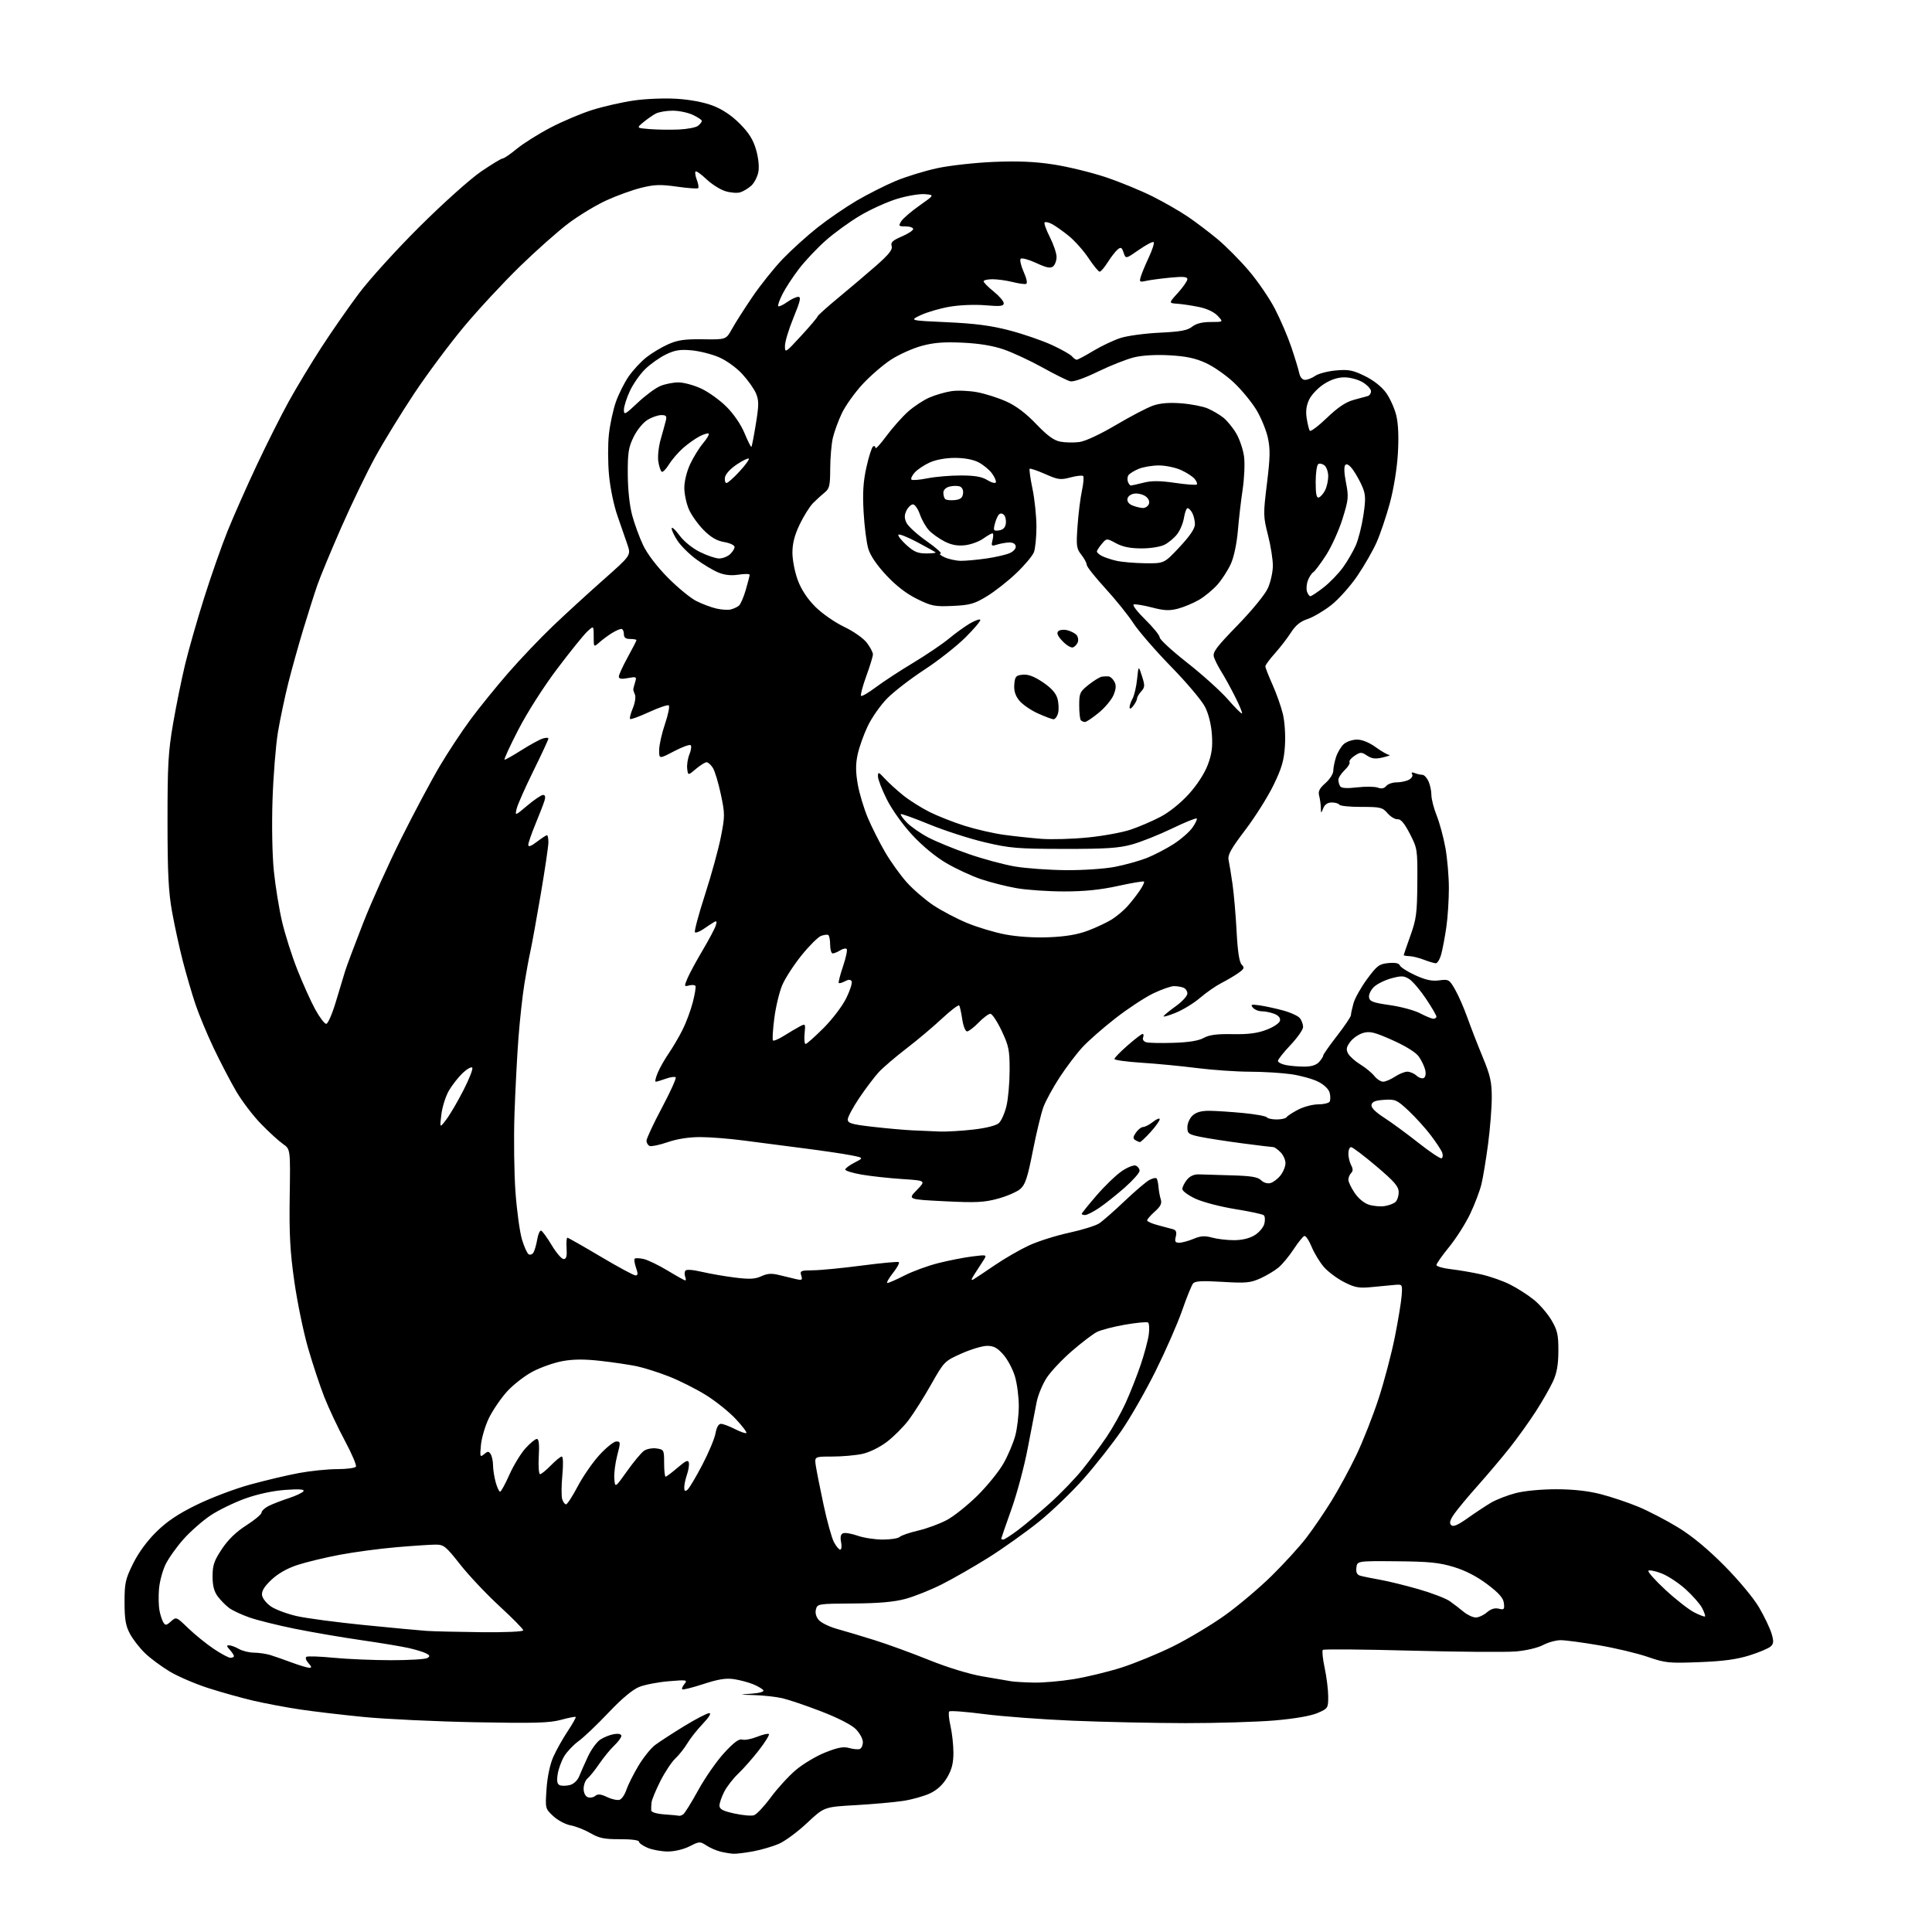 <?xml version="1.0" encoding="UTF-8" standalone="no"?>
<svg 
  version="1.1" 
  xmlns="http://www.w3.org/2000/svg" 
  xmlns:xlink="http://www.w3.org/1999/xlink" 
  xmlns:svg="http://www.w3.org/2000/svg"
  xmlns:rdf="http://www.w3.org/1999/02/22-rdf-syntax-ns#"
  xmlns:cc="http://creativecommons.org/ns#"
  xmlns:dc="http://purl.org/dc/elements/1.1/"
  viewBox="0 0 768 768"
  width="768"
  height="768"
>
<style>svg {background-color: white; }</style>"
<path stroke="none" fill="black" fill-rule="evenodd" d="M291.57,736.90C290.43,736.84 288.14,736.47 286.48,736.07C284.82,735.67 282.27,734.57 280.81,733.61C278.27,731.95 277.99,731.96 274.12,733.94C271.78,735.13 268.15,736.00 265.51,736.00C262.99,736.00 259.38,735.35 257.47,734.55C255.56,733.75 254.00,732.65 254.00,732.09C254.00,731.49 250.92,731.09 246.47,731.11C240.25,731.14 238.19,730.72 234.72,728.71C232.40,727.37 228.84,725.97 226.82,725.60C224.80,725.24 221.70,723.59 219.93,721.94C216.73,718.94 216.72,718.91 217.26,711.10C217.58,706.32 218.63,701.37 219.92,698.44C221.09,695.80 223.66,691.21 225.62,688.25C227.59,685.29 229.04,682.71 228.85,682.51C228.65,682.32 226.02,682.84 223.00,683.66C218.47,684.90 212.48,685.07 189.00,684.62C173.32,684.32 153.40,683.38 144.73,682.54C136.05,681.69 124.51,680.33 119.07,679.51C113.64,678.69 105.39,677.14 100.74,676.06C96.10,674.97 88.06,672.73 82.89,671.07C77.72,669.42 70.79,666.44 67.49,664.47C64.20,662.49 59.77,659.22 57.67,657.19C55.56,655.16 52.86,651.70 51.68,649.50C49.96,646.31 49.52,643.78 49.51,636.98C49.50,629.31 49.84,627.77 52.88,621.60C55.01,617.27 58.43,612.60 62.13,608.95C66.42,604.73 70.76,601.82 78.25,598.15C83.89,595.39 93.45,591.77 99.50,590.12C105.55,588.46 114.26,586.40 118.86,585.55C123.46,584.70 130.29,584.00 134.05,584.00C137.81,584.00 141.15,583.56 141.49,583.02C141.82,582.48 139.85,577.87 137.12,572.77C134.38,567.67 130.72,559.90 128.98,555.50C127.24,551.10 124.30,542.25 122.45,535.83C120.60,529.41 118.14,517.48 116.99,509.33C115.31,497.55 114.94,490.63 115.16,475.65C115.45,456.80 115.45,456.80 112.47,454.74C110.84,453.60 106.92,450.02 103.76,446.77C100.60,443.53 96.15,437.68 93.87,433.77C91.59,429.87 87.56,422.14 84.92,416.59C82.28,411.04 79.00,403.12 77.62,399.00C76.25,394.88 74.02,387.23 72.66,382.00C71.31,376.77 69.40,368.00 68.41,362.50C66.97,354.56 66.60,347.14 66.59,326.50C66.58,304.03 66.88,298.74 68.83,287.50C70.06,280.35 72.22,269.77 73.61,264.00C75.01,258.23 78.39,246.39 81.13,237.71C83.87,229.03 88.05,217.10 90.42,211.21C92.79,205.32 98.01,193.53 102.02,185.00C106.03,176.47 111.80,165.00 114.84,159.50C117.88,154.00 123.66,144.42 127.68,138.21C131.69,132.01 138.42,122.33 142.63,116.71C146.84,111.09 157.73,99.08 166.89,89.99C176.14,80.80 186.90,71.15 191.16,68.24C195.38,65.36 199.27,63.00 199.80,63.00C200.34,63.00 202.88,61.27 205.44,59.15C208.00,57.04 214.01,53.25 218.80,50.75C223.58,48.24 231.11,45.06 235.52,43.68C239.94,42.30 247.30,40.63 251.89,39.96C256.48,39.28 264.12,38.97 268.87,39.26C274.20,39.58 279.71,40.62 283.29,41.97C287.12,43.43 290.75,45.84 294.02,49.11C297.68,52.78 299.37,55.46 300.54,59.47C301.49,62.76 301.85,66.26 301.46,68.36C301.10,70.27 299.84,72.72 298.65,73.80C297.47,74.88 295.48,76.08 294.23,76.46C292.99,76.84 290.29,76.61 288.23,75.96C286.18,75.30 282.82,73.16 280.77,71.20C278.72,69.24 276.79,67.88 276.49,68.18C276.19,68.48 276.42,69.97 277.00,71.50C277.58,73.03 277.82,74.51 277.54,74.80C277.25,75.08 273.46,74.81 269.12,74.20C262.54,73.27 260.15,73.34 254.86,74.66C251.36,75.53 245.15,77.77 241.06,79.65C236.96,81.52 230.21,85.60 226.06,88.71C221.90,91.83 213.16,99.58 206.63,105.94C200.10,112.30 190.06,123.12 184.32,130.00C178.59,136.88 169.71,148.80 164.60,156.50C159.49,164.20 152.59,175.45 149.26,181.50C145.93,187.55 139.84,200.15 135.73,209.50C131.62,218.85 127.32,229.20 126.18,232.50C125.03,235.80 122.53,243.68 120.61,250.00C118.69,256.32 115.99,266.01 114.60,271.51C113.22,277.02 111.37,285.80 110.49,291.01C109.62,296.23 108.65,308.38 108.33,318.00C108.00,328.22 108.22,340.01 108.87,346.34C109.48,352.30 110.94,361.30 112.12,366.34C113.29,371.38 116.03,380.00 118.21,385.50C120.38,391.00 123.58,398.09 125.31,401.25C127.04,404.41 129.01,407.00 129.67,407.00C130.34,407.00 132.06,403.06 133.50,398.25C134.94,393.44 136.60,387.93 137.20,386.00C137.79,384.07 141.00,375.52 144.33,367.00C147.66,358.48 154.55,343.18 159.64,333.00C164.73,322.82 171.57,309.99 174.84,304.49C178.10,298.98 183.60,290.66 187.05,285.99C190.51,281.32 197.25,273.00 202.03,267.50C206.82,262.00 214.74,253.68 219.64,249.00C224.53,244.32 233.55,236.06 239.68,230.63C250.83,220.77 250.83,220.77 249.46,216.63C248.70,214.36 246.92,209.22 245.51,205.21C244.03,201.05 242.57,194.03 242.09,188.83C241.63,183.83 241.61,176.50 242.06,172.54C242.50,168.57 243.75,162.82 244.83,159.75C245.91,156.68 248.18,152.15 249.87,149.68C251.57,147.22 254.73,143.80 256.90,142.08C259.07,140.36 262.99,138.01 265.61,136.85C269.42,135.16 272.20,134.77 279.50,134.87C288.63,135.00 288.63,135.00 290.98,130.75C292.27,128.41 295.95,122.64 299.15,117.93C302.35,113.22 307.79,106.44 311.23,102.86C314.68,99.28 320.89,93.67 325.04,90.39C329.19,87.11 336.18,82.33 340.57,79.75C344.97,77.18 351.92,73.66 356.03,71.94C360.14,70.23 367.55,67.94 372.50,66.87C377.45,65.80 387.57,64.67 395.00,64.36C404.77,63.96 411.36,64.24 418.83,65.39C424.51,66.26 433.81,68.53 439.48,70.42C445.16,72.32 453.56,75.77 458.15,78.07C462.74,80.38 469.07,84.01 472.21,86.15C475.35,88.28 480.64,92.29 483.97,95.05C487.29,97.82 492.90,103.46 496.42,107.60C499.95,111.73 504.63,118.57 506.82,122.81C509.01,127.04 511.94,133.88 513.33,138.00C514.72,142.12 516.13,146.74 516.45,148.25C516.82,149.98 517.69,151.00 518.80,151.00C519.76,151.00 521.58,150.28 522.84,149.40C524.10,148.52 527.78,147.56 531.03,147.26C536.08,146.81 537.73,147.12 542.54,149.47C546.03,151.18 549.21,153.69 550.98,156.13C552.54,158.28 554.37,162.36 555.05,165.19C555.86,168.57 556.07,173.82 555.67,180.42C555.32,186.29 553.99,194.45 552.50,199.95C551.09,205.15 548.74,212.13 547.28,215.45C545.82,218.78 542.35,224.84 539.56,228.93C536.78,233.02 532.10,238.25 529.17,240.55C526.23,242.85 522.02,245.33 519.80,246.07C516.93,247.01 515.02,248.56 513.17,251.45C511.74,253.68 508.87,257.40 506.79,259.73C504.70,262.05 503.00,264.37 503.00,264.88C503.00,265.40 504.28,268.67 505.84,272.16C507.41,275.65 509.26,280.91 509.97,283.85C510.70,286.93 511.05,292.30 510.78,296.45C510.41,302.30 509.54,305.31 506.24,312.10C504.00,316.72 498.94,324.75 495.00,329.94C489.22,337.56 487.95,339.88 488.40,341.94C488.70,343.35 489.40,347.65 489.95,351.50C490.50,355.35 491.23,363.80 491.57,370.28C492.00,378.34 492.64,382.50 493.60,383.46C494.80,384.66 494.61,385.14 492.25,386.80C490.74,387.87 487.70,389.66 485.50,390.78C483.30,391.91 479.51,394.54 477.08,396.63C474.65,398.73 470.27,401.41 467.35,402.60C464.42,403.79 462.26,404.38 462.55,403.92C462.84,403.45 465.08,401.63 467.54,399.87C469.99,398.10 472.00,395.89 472.00,394.94C472.00,393.99 471.29,392.94 470.42,392.61C469.55,392.27 467.86,392.00 466.67,392.00C465.48,392.00 461.80,393.29 458.50,394.86C455.20,396.43 448.45,400.86 443.50,404.71C438.55,408.55 432.58,413.79 430.23,416.35C427.88,418.91 423.81,424.29 421.19,428.31C418.57,432.33 415.68,437.61 414.78,440.06C413.87,442.50 411.98,450.35 410.57,457.50C408.49,468.09 407.57,470.89 405.61,472.61C404.29,473.77 400.28,475.51 396.69,476.49C391.15,477.99 387.98,478.14 375.49,477.52C360.81,476.78 360.81,476.78 364.46,473.05C368.10,469.31 368.10,469.31 358.53,468.68C353.26,468.33 346.04,467.54 342.48,466.92C338.91,466.30 336.00,465.40 336.00,464.92C336.00,464.44 337.67,463.19 339.71,462.14C343.42,460.24 343.42,460.24 337.96,459.18C334.96,458.60 326.65,457.38 319.50,456.47C312.35,455.56 301.77,454.18 296.00,453.42C290.23,452.65 282.31,452.01 278.41,452.01C273.87,452.00 269.19,452.73 265.44,454.02C262.20,455.13 258.98,455.82 258.28,455.55C257.58,455.28 257.00,454.34 257.00,453.46C257.00,452.57 259.75,446.68 263.11,440.37C266.47,434.06 268.94,428.60 268.59,428.25C268.24,427.90 266.47,428.15 264.65,428.81C262.84,429.46 261.05,430.00 260.67,430.00C260.28,430.00 260.63,428.43 261.43,426.51C262.23,424.59 264.20,421.10 265.81,418.76C267.42,416.42 269.88,412.23 271.28,409.45C272.69,406.67 274.53,401.75 275.37,398.52C276.21,395.29 276.70,392.32 276.45,391.92C276.20,391.52 275.07,391.43 273.93,391.73C271.94,392.25 271.92,392.14 273.29,388.88C274.07,387.02 276.76,382.04 279.27,377.82C281.77,373.59 284.14,369.15 284.52,367.94C285.05,366.26 284.90,365.93 283.86,366.54C283.11,366.97 281.24,368.20 279.69,369.27C278.15,370.34 276.60,370.93 276.25,370.59C275.91,370.24 277.69,363.55 280.22,355.73C282.76,347.90 285.60,337.55 286.55,332.73C288.19,324.41 288.19,323.54 286.54,315.73C285.58,311.20 284.16,306.49 283.38,305.25C282.59,304.01 281.47,303.00 280.87,303.00C280.28,303.00 278.37,304.20 276.64,305.66C273.50,308.31 273.50,308.31 273.17,305.55C272.99,304.03 273.39,301.47 274.06,299.86C274.72,298.25 274.95,296.62 274.56,296.23C274.18,295.84 271.19,296.93 267.93,298.64C262.00,301.75 262.00,301.75 262.03,298.12C262.04,296.13 263.09,291.44 264.37,287.71C265.64,283.98 266.29,280.68 265.82,280.39C265.35,280.10 261.82,281.31 257.97,283.08C254.12,284.86 250.75,286.08 250.47,285.81C250.20,285.53 250.68,283.61 251.55,281.54C252.42,279.46 252.80,277.03 252.40,276.13C252.01,275.23 251.70,274.27 251.73,274.00C251.75,273.73 252.09,272.46 252.47,271.19C253.14,269.00 252.99,268.91 249.59,269.55C246.99,270.04 246.00,269.87 246.00,268.94C246.00,268.24 247.58,264.80 249.50,261.30C251.43,257.80 253.00,254.72 253.00,254.47C253.00,254.21 251.88,254.00 250.50,254.00C248.67,254.00 248.00,253.47 248.00,252.00C248.00,250.90 247.53,250.00 246.96,250.00C246.40,250.00 244.71,250.76 243.21,251.68C241.72,252.61 239.49,254.26 238.25,255.36C236.00,257.35 236.00,257.35 236.00,253.00C236.00,248.65 236.00,248.65 233.41,251.08C231.99,252.41 226.63,259.05 221.51,265.83C216.14,272.94 209.59,283.20 206.04,290.08C202.65,296.64 200.20,302.00 200.58,302.00C200.97,302.00 204.03,300.27 207.39,298.14C210.75,296.02 214.51,293.97 215.75,293.58C216.99,293.19 218.00,293.19 218.00,293.59C218.00,293.99 215.32,299.76 212.05,306.41C208.77,313.06 205.78,319.82 205.39,321.44C204.69,324.38 204.69,324.38 209.66,320.19C212.39,317.89 215.19,316.00 215.88,316.00C216.71,316.00 216.91,316.75 216.46,318.25C216.09,319.49 214.48,323.64 212.89,327.48C211.30,331.32 210.00,335.09 210.00,335.85C210.00,336.79 211.10,336.40 213.43,334.62C215.32,333.18 217.12,332.00 217.43,332.00C217.74,332.00 218.00,333.26 218.00,334.81C218.00,336.36 216.62,345.69 214.94,355.56C213.26,365.43 211.42,375.52 210.87,378.00C210.31,380.48 209.23,386.32 208.47,391.00C207.71,395.68 206.64,405.35 206.10,412.50C205.55,419.65 204.84,433.38 204.51,443.00C204.19,452.62 204.37,466.57 204.92,474.00C205.47,481.43 206.63,489.84 207.49,492.71C208.35,495.57 209.54,498.22 210.14,498.59C210.73,498.95 211.60,498.65 212.06,497.90C212.52,497.15 213.19,494.82 213.55,492.72C213.90,490.62 214.61,489.04 215.11,489.20C215.61,489.37 217.51,491.98 219.32,495.00C221.14,498.03 223.27,500.50 224.06,500.50C225.13,500.50 225.43,499.40 225.23,496.25C225.08,493.91 225.22,492.00 225.54,492.00C225.85,492.00 231.79,495.38 238.73,499.50C245.67,503.62 251.92,507.00 252.62,507.00C253.61,507.00 253.66,506.31 252.83,503.95C252.25,502.27 252.01,500.65 252.31,500.35C252.61,500.05 254.20,500.10 255.84,500.47C257.48,500.83 261.77,502.89 265.36,505.06C268.95,507.23 272.13,509.00 272.41,509.00C272.70,509.00 272.69,508.35 272.38,507.55C272.07,506.75 272.09,505.66 272.42,505.14C272.78,504.54 275.26,504.71 278.96,505.57C282.23,506.33 288.19,507.36 292.20,507.86C297.96,508.58 300.17,508.46 302.65,507.32C305.03,506.22 306.74,506.10 309.65,506.83C311.77,507.36 314.77,508.09 316.33,508.44C318.84,509.01 319.09,508.85 318.51,507.04C317.92,505.16 318.29,505.00 323.18,504.96C326.11,504.94 334.80,504.10 342.50,503.09C350.20,502.08 356.85,501.46 357.28,501.70C357.70,501.95 356.65,503.92 354.94,506.07C353.23,508.23 352.26,510.00 352.78,510.00C353.29,510.00 356.37,508.65 359.61,507.00C362.85,505.34 368.88,503.14 373.01,502.10C377.14,501.06 383.20,499.87 386.47,499.46C392.41,498.72 392.41,498.72 390.87,501.11C390.02,502.42 388.47,504.83 387.41,506.46C386.02,508.63 385.90,509.19 387.00,508.55C387.82,508.06 391.65,505.52 395.50,502.89C399.35,500.26 405.43,496.76 409.00,495.10C412.57,493.44 419.74,491.17 424.91,490.05C430.09,488.93 435.49,487.26 436.91,486.33C438.34,485.40 442.88,481.41 447.02,477.47C451.16,473.54 455.58,469.76 456.86,469.08C458.13,468.40 459.42,468.09 459.73,468.40C460.04,468.71 460.39,470.23 460.51,471.77C460.64,473.32 461.04,475.56 461.42,476.74C461.94,478.38 461.37,479.55 459.05,481.61C457.37,483.11 456.00,484.69 456.00,485.13C456.00,485.56 457.91,486.42 460.25,487.02C462.59,487.62 465.29,488.35 466.25,488.63C467.54,489.00 467.84,489.77 467.39,491.57C466.90,493.53 467.16,494.00 468.77,494.00C469.86,494.00 472.41,493.31 474.43,492.47C477.28,491.27 478.92,491.16 481.80,491.96C483.83,492.53 487.75,492.99 490.50,492.99C493.71,492.99 496.65,492.29 498.72,491.03C500.50,489.95 502.24,487.89 502.60,486.46C502.96,485.03 502.86,483.51 502.38,483.08C501.89,482.66 496.82,481.57 491.09,480.65C485.36,479.74 478.28,477.90 475.34,476.56C472.40,475.21 470.00,473.46 470.00,472.67C470.00,471.87 470.82,470.21 471.82,468.98C473.01,467.51 474.65,466.77 476.57,466.83C478.18,466.89 484.03,467.06 489.57,467.22C497.35,467.44 500.02,467.88 501.30,469.16C502.27,470.13 503.82,470.60 505.01,470.29C506.13,469.99 507.94,468.62 509.02,467.24C510.11,465.86 511.00,463.67 511.00,462.37C511.00,461.06 510.10,459.10 509.00,458.00C507.90,456.90 506.63,456.00 506.19,456.00C505.74,456.00 500.23,455.33 493.94,454.51C487.65,453.68 480.14,452.53 477.25,451.93C472.44,450.95 472.00,450.63 472.00,448.08C472.00,446.54 472.93,444.47 474.10,443.41C475.55,442.09 477.63,441.53 480.85,441.56C483.41,441.59 489.45,441.99 494.28,442.45C499.11,442.92 503.30,443.68 503.59,444.15C503.88,444.62 505.64,445.00 507.50,445.00C509.36,445.00 511.13,444.60 511.44,444.10C511.74,443.61 513.81,442.26 516.03,441.10C518.25,439.95 521.82,439.00 523.97,439.00C526.12,439.00 528.18,438.52 528.54,437.94C528.89,437.36 528.91,435.79 528.58,434.46C528.20,432.96 526.45,431.25 524.03,430.01C521.86,428.91 517.03,427.56 513.29,427.02C509.56,426.48 502.14,426.03 496.80,426.02C491.47,426.01 482.02,425.35 475.80,424.57C469.59,423.78 459.66,422.82 453.75,422.45C447.84,422.07 443.00,421.40 443.00,420.96C443.00,420.52 445.35,418.10 448.23,415.58C451.11,413.06 453.80,411.00 454.20,411.00C454.61,411.00 454.69,411.63 454.40,412.41C454.08,413.23 454.61,414.03 455.68,414.32C456.68,414.60 461.55,414.70 466.50,414.54C472.55,414.35 476.48,413.71 478.50,412.59C480.71,411.37 483.73,410.97 490.00,411.09C496.27,411.20 499.81,410.74 503.50,409.33C506.37,408.22 508.63,406.69 508.82,405.71C509.03,404.62 508.19,403.64 506.51,403.00C505.06,402.45 502.83,402.00 501.56,402.00C500.29,402.00 498.70,401.35 498.04,400.55C497.01,399.31 497.40,399.18 500.67,399.64C502.78,399.94 506.98,400.84 510.00,401.66C513.02,402.47 516.06,403.87 516.75,404.76C517.44,405.65 518.00,407.22 518.00,408.25C518.00,409.28 515.75,412.50 513.00,415.41C510.25,418.31 508.00,421.16 508.00,421.72C508.00,422.29 509.41,423.03 511.12,423.37C512.84,423.72 516.15,424.00 518.47,424.00C521.29,424.00 523.24,423.39 524.35,422.17C525.26,421.17 526.00,420.00 526.00,419.58C526.00,419.16 528.48,415.63 531.50,411.74C534.52,407.84 537.00,404.17 537.01,403.58C537.01,402.99 537.47,400.85 538.03,398.82C538.59,396.80 541.03,392.47 543.44,389.19C547.37,383.85 548.25,383.19 551.89,382.84C554.64,382.58 556.12,382.88 556.47,383.78C556.75,384.50 559.50,386.26 562.59,387.67C566.74,389.57 569.21,390.10 572.11,389.71C575.85,389.21 576.13,389.37 578.41,393.34C579.73,395.63 581.93,400.65 583.30,404.50C584.67,408.35 587.41,415.41 589.39,420.19C592.42,427.49 593.00,430.07 593.00,436.26C593.00,440.31 592.34,448.62 591.54,454.73C590.73,460.83 589.55,468.01 588.91,470.67C588.28,473.32 586.26,478.65 584.43,482.50C582.60,486.35 578.83,492.29 576.05,495.69C573.27,499.10 571.00,502.33 571.00,502.87C571.00,503.41 573.59,504.16 576.75,504.52C579.91,504.89 585.32,505.81 588.76,506.58C592.20,507.35 597.38,509.16 600.26,510.61C603.14,512.05 607.41,514.79 609.74,516.68C612.08,518.57 615.23,522.23 616.74,524.81C619.10,528.82 619.50,530.59 619.48,537.00C619.46,542.49 618.89,545.74 617.33,549.15C616.16,551.70 613.07,557.10 610.45,561.15C607.84,565.19 603.21,571.65 600.16,575.50C597.11,579.35 591.41,586.10 587.49,590.50C583.57,594.90 579.33,600.00 578.06,601.83C576.38,604.25 576.05,605.45 576.86,606.26C577.66,607.06 579.46,606.29 583.50,603.43C586.54,601.27 590.73,598.51 592.80,597.29C594.88,596.08 599.24,594.39 602.50,593.54C605.95,592.64 612.65,592.00 618.55,592.00C625.30,592.00 631.21,592.65 636.27,593.94C640.44,595.01 647.18,597.27 651.25,598.96C655.32,600.65 662.44,604.36 667.08,607.19C672.67,610.62 678.86,615.74 685.50,622.44C691.24,628.24 697.11,635.30 699.28,639.02C701.35,642.58 703.57,647.21 704.20,649.29C705.13,652.37 705.08,653.34 703.92,654.45C703.14,655.21 699.35,656.82 695.50,658.03C690.38,659.64 685.01,660.37 675.50,660.73C663.39,661.20 661.99,661.06 655.00,658.64C650.87,657.22 642.17,655.14 635.65,654.03C629.13,652.91 622.27,652.00 620.40,652.00C618.52,652.00 615.38,652.87 613.40,653.92C611.38,655.01 606.70,656.12 602.66,656.47C598.72,656.81 579.98,656.67 561.00,656.16C542.02,655.65 526.21,655.51 525.84,655.86C525.48,656.21 525.81,659.42 526.57,663.00C527.34,666.58 527.97,671.66 527.98,674.31C528.00,679.01 527.91,679.15 523.75,680.95C521.09,682.10 514.72,683.21 506.73,683.90C499.71,684.50 483.73,684.98 471.23,684.97C458.73,684.95 438.60,684.52 426.50,684.01C414.40,683.51 398.54,682.32 391.25,681.38C383.97,680.43 377.70,679.96 377.33,680.33C376.96,680.70 377.19,683.29 377.83,686.08C378.47,688.87 379.00,693.67 379.00,696.74C379.00,700.88 378.36,703.42 376.51,706.57C374.86,709.38 372.60,711.50 369.76,712.86C367.42,713.98 362.57,715.35 359.00,715.89C355.43,716.43 346.90,717.19 340.06,717.58C327.62,718.28 327.62,718.28 320.81,724.67C317.07,728.19 312.01,731.92 309.57,732.97C307.12,734.02 302.54,735.35 299.38,735.94C296.22,736.52 292.70,736.95 291.57,736.90zM270.00,721.80C270.27,721.89 270.99,721.64 271.59,721.23C272.19,720.83 274.89,716.48 277.59,711.57C280.29,706.66 284.92,700.01 287.88,696.80C291.71,692.64 293.77,691.11 295.03,691.51C296.00,691.82 298.66,691.32 300.94,690.41C303.22,689.50 305.34,689.00 305.65,689.31C305.96,689.62 304.18,692.49 301.71,695.69C299.23,698.88 295.54,703.08 293.51,705.00C291.48,706.92 288.96,710.17 287.91,712.21C286.86,714.25 286.00,716.75 286.00,717.75C286.00,719.18 287.32,719.88 291.89,720.89C295.13,721.61 298.65,721.93 299.71,721.59C300.76,721.26 303.76,718.07 306.37,714.52C308.99,710.96 313.46,706.07 316.31,703.64C319.17,701.22 324.45,698.06 328.05,696.63C333.04,694.64 335.30,694.22 337.55,694.86C339.17,695.32 341.06,695.50 341.75,695.26C342.44,695.03 343.00,693.78 343.00,692.49C343.00,691.21 341.72,688.88 340.17,687.33C338.46,685.62 332.99,682.83 326.42,680.30C320.41,677.99 313.48,675.64 311.00,675.07C308.52,674.51 303.57,673.95 300.00,673.84C293.56,673.63 293.55,673.63 298.78,673.26C301.82,673.05 303.80,672.49 303.46,671.93C303.13,671.40 301.34,670.33 299.47,669.55C297.60,668.77 294.15,667.85 291.79,667.49C288.57,667.01 285.52,667.50 279.59,669.44C275.24,670.86 271.47,671.80 271.20,671.53C270.93,671.27 271.34,670.29 272.11,669.36C273.40,667.79 272.95,667.72 265.82,668.32C261.59,668.67 256.31,669.69 254.08,670.59C251.47,671.63 247.12,675.27 241.88,680.81C237.41,685.53 232.07,690.62 230.01,692.11C227.96,693.59 225.38,696.31 224.27,698.15C223.16,699.99 222.00,703.21 221.68,705.30C221.26,708.10 221.49,709.25 222.56,709.66C223.35,709.97 225.14,709.93 226.54,709.58C228.00,709.21 229.53,707.80 230.18,706.22C230.78,704.73 232.36,701.18 233.67,698.35C234.98,695.51 237.22,692.43 238.65,691.49C240.09,690.55 242.55,689.58 244.13,689.33C245.90,689.05 247.00,689.32 247.00,690.04C247.00,690.68 245.74,692.39 244.20,693.85C242.65,695.31 239.99,698.55 238.28,701.06C236.57,703.56 234.46,706.21 233.58,706.93C232.71,707.65 232.00,709.49 232.00,711.02C232.00,712.65 232.67,714.04 233.63,714.41C234.52,714.75 235.87,714.52 236.62,713.90C237.65,713.04 238.82,713.16 241.40,714.39C243.28,715.28 245.51,715.74 246.36,715.42C247.21,715.09 248.40,713.31 249.01,711.45C249.63,709.60 251.74,705.37 253.71,702.05C255.68,698.73 258.69,694.97 260.40,693.68C262.10,692.40 267.31,689.02 271.96,686.17C276.61,683.33 281.09,681.00 281.92,681.00C282.85,681.00 281.88,682.61 279.36,685.25C277.13,687.59 274.37,691.08 273.22,693.02C272.07,694.95 269.93,697.65 268.46,699.02C267.00,700.38 264.31,704.44 262.50,708.02C260.69,711.61 259.10,715.44 258.99,716.52C258.87,717.61 258.82,719.04 258.88,719.70C258.95,720.41 261.13,721.04 264.25,721.26C267.14,721.46 269.73,721.71 270.00,721.80zM411.00,668.86C414.57,668.93 421.66,668.32 426.75,667.49C431.84,666.67 440.39,664.60 445.75,662.90C451.11,661.19 460.37,657.39 466.33,654.44C472.29,651.48 481.55,645.94 486.90,642.12C492.25,638.30 500.66,631.19 505.58,626.34C510.51,621.48 516.67,614.72 519.28,611.31C521.89,607.91 526.34,601.38 529.18,596.81C532.02,592.24 536.52,583.96 539.17,578.42C541.82,572.88 545.81,562.75 548.03,555.92C550.26,549.09 553.15,538.10 554.47,531.50C555.79,524.90 557.01,517.48 557.18,515.00C557.50,510.55 557.47,510.50 554.50,510.76C552.85,510.91 548.77,511.29 545.42,511.62C540.19,512.13 538.65,511.86 534.33,509.67C531.58,508.27 527.97,505.59 526.32,503.71C524.67,501.83 522.46,498.21 521.41,495.65C520.36,493.10 519.05,491.15 518.50,491.32C517.95,491.49 516.04,493.86 514.26,496.57C512.49,499.28 509.79,502.55 508.26,503.83C506.74,505.11 503.48,507.07 501.00,508.18C497.03,509.96 495.25,510.13 485.91,509.56C477.82,509.07 475.07,509.22 474.26,510.21C473.67,510.92 471.71,515.77 469.89,521.00C468.07,526.23 463.33,537.02 459.37,545.00C455.40,552.98 449.31,563.63 445.83,568.67C442.35,573.72 435.68,582.21 431.00,587.55C426.32,592.88 418.23,600.69 413.00,604.89C407.77,609.09 398.74,615.52 392.93,619.17C387.11,622.82 378.74,627.61 374.33,629.83C369.92,632.05 363.43,634.64 359.91,635.59C355.36,636.81 349.35,637.34 339.21,637.41C325.18,637.50 324.90,637.54 324.34,639.79C323.97,641.25 324.42,642.80 325.56,644.06C326.54,645.15 329.86,646.74 332.93,647.58C335.99,648.42 342.67,650.42 347.76,652.02C352.85,653.62 362.54,657.15 369.28,659.87C376.61,662.83 385.15,665.45 390.52,666.38C395.46,667.25 400.62,668.13 402.00,668.34C403.38,668.55 407.43,668.79 411.00,668.86zM122.90,662.96C124.00,662.99 123.93,662.57 122.59,661.10C121.63,660.04 121.29,658.94 121.82,658.61C122.34,658.29 127.20,658.46 132.63,658.99C138.06,659.52 148.35,659.95 155.50,659.96C162.65,659.96 169.12,659.57 169.89,659.09C171.01,658.38 170.91,658.03 169.39,657.24C168.35,656.70 165.25,655.75 162.50,655.13C159.75,654.50 151.20,653.08 143.50,651.97C135.80,650.86 123.94,648.82 117.15,647.45C110.36,646.07 102.26,644.06 99.15,642.97C96.04,641.88 92.40,640.18 91.06,639.18C89.72,638.19 87.70,636.13 86.56,634.61C85.09,632.64 84.50,630.35 84.50,626.59C84.50,622.19 85.11,620.41 88.20,615.76C90.69,612.01 93.86,608.94 97.92,606.35C101.24,604.23 103.97,601.95 103.98,601.28C103.99,600.60 105.24,599.43 106.75,598.66C108.26,597.90 111.86,596.50 114.74,595.56C117.62,594.62 120.28,593.36 120.64,592.77C121.11,592.02 118.92,591.86 113.40,592.26C108.49,592.61 102.47,593.91 97.50,595.68C93.10,597.26 86.91,600.27 83.73,602.38C80.56,604.49 75.72,608.74 72.97,611.83C70.22,614.91 66.99,619.45 65.80,621.91C64.61,624.38 63.44,628.76 63.20,631.65C62.96,634.54 63.05,638.39 63.39,640.20C63.74,642.02 64.45,644.16 64.95,644.96C65.74,646.21 66.18,646.15 67.97,644.53C70.04,642.65 70.10,642.68 74.78,647.20C77.38,649.70 81.91,653.39 84.86,655.38C87.81,657.37 90.85,659.00 91.61,659.00C92.38,659.00 93.00,658.70 93.00,658.33C93.00,657.96 92.26,656.83 91.35,655.83C90.04,654.38 89.98,654.01 91.10,654.04C91.87,654.05 93.62,654.71 95.00,655.50C96.38,656.29 99.08,656.95 101.01,656.96C102.94,656.98 105.86,657.41 107.51,657.92C109.15,658.43 112.97,659.76 116.00,660.89C119.03,662.01 122.13,662.94 122.90,662.96zM191.25,648.82C200.92,648.92 208.00,648.61 208.00,648.08C208.00,647.57 203.76,643.26 198.57,638.49C193.39,633.72 186.35,626.26 182.93,621.91C177.21,614.63 176.42,614.00 173.11,614.01C171.12,614.02 164.10,614.48 157.50,615.05C150.90,615.61 140.78,616.97 135.00,618.06C129.22,619.15 121.66,620.98 118.18,622.12C114.10,623.47 110.45,625.56 107.85,628.03C105.01,630.73 103.94,632.51 104.17,634.14C104.35,635.40 105.98,637.43 107.79,638.65C109.61,639.86 114.17,641.56 117.95,642.42C121.72,643.28 133.74,644.88 144.65,645.97C155.57,647.06 166.75,648.11 169.50,648.30C172.25,648.49 182.04,648.72 191.25,648.82zM586.60,642.97C587.75,642.99 589.76,642.08 591.06,640.95C592.65,639.57 594.20,639.09 595.79,639.48C597.88,640.01 598.10,639.77 597.82,637.29C597.58,635.23 595.89,633.30 591.22,629.77C587.09,626.66 582.52,624.30 577.89,622.90C572.10,621.14 568.07,620.74 555.18,620.63C539.50,620.50 539.50,620.50 539.19,623.16C538.97,625.04 539.42,625.99 540.69,626.36C541.69,626.66 545.20,627.37 548.50,627.96C551.80,628.54 558.77,630.25 564.00,631.76C569.23,633.27 574.77,635.40 576.32,636.50C577.87,637.60 580.35,639.50 581.82,640.72C583.30,641.94 585.44,642.95 586.60,642.97zM677.77,642.56C677.98,642.36 677.46,640.85 676.62,639.22C675.77,637.59 672.80,634.21 670.01,631.70C667.23,629.20 662.92,626.37 660.45,625.43C657.98,624.48 655.65,624.02 655.27,624.40C654.89,624.77 657.94,628.20 662.04,632.00C666.14,635.80 671.28,639.82 673.45,640.93C675.62,642.04 677.56,642.77 677.77,642.56zM334.00,616.00C334.52,616.00 334.68,614.66 334.35,613.02C333.94,610.94 334.19,609.87 335.17,609.49C335.95,609.19 338.54,609.63 340.92,610.47C343.30,611.31 347.80,612.00 350.93,612.00C354.05,612.00 357.07,611.53 357.65,610.95C358.23,610.37 361.55,609.23 365.02,608.42C368.49,607.61 373.61,605.72 376.40,604.22C379.20,602.73 384.67,598.35 388.57,594.50C392.46,590.65 397.13,584.89 398.93,581.69C400.73,578.50 402.83,573.55 403.59,570.69C404.35,567.84 404.98,562.54 404.99,558.93C404.99,555.32 404.31,550.02 403.46,547.17C402.61,544.31 400.54,540.40 398.85,538.49C396.49,535.79 395.02,535.00 392.41,535.00C390.54,535.00 385.95,536.37 382.19,538.05C375.45,541.07 375.31,541.21 370.14,550.34C367.27,555.42 363.24,561.80 361.18,564.52C359.13,567.23 355.23,571.13 352.51,573.19C349.62,575.37 345.55,577.36 342.73,577.96C340.07,578.53 334.71,579.00 330.82,579.00C323.74,579.00 323.74,579.00 324.31,582.75C324.63,584.81 326.01,591.76 327.38,598.18C328.75,604.60 330.59,611.24 331.46,612.93C332.34,614.62 333.48,616.00 334.00,616.00zM398.82,612.00C399.27,612.00 401.89,610.31 404.64,608.25C407.39,606.19 413.14,601.35 417.41,597.50C421.68,593.66 427.53,587.58 430.40,584.00C433.28,580.43 437.57,574.63 439.94,571.12C442.31,567.61 445.71,561.54 447.49,557.62C449.27,553.70 451.93,546.96 453.40,542.64C454.87,538.32 456.33,532.87 456.65,530.53C456.97,528.18 456.83,526.01 456.34,525.71C455.84,525.40 451.70,525.80 447.14,526.59C442.57,527.39 437.55,528.70 435.98,529.51C434.42,530.32 429.99,533.69 426.15,537.01C422.31,540.32 417.80,545.10 416.13,547.61C414.47,550.13 412.64,554.51 412.08,557.35C411.52,560.18 409.93,568.41 408.55,575.64C407.18,582.86 404.24,593.85 402.02,600.05C399.81,606.26 398.00,611.49 398.00,611.67C398.00,611.85 398.37,612.00 398.82,612.00zM225.01,598.00C225.50,598.00 227.58,594.79 229.64,590.87C231.70,586.95 235.59,581.32 238.29,578.37C240.99,575.42 244.01,573.00 245.01,573.00C246.70,573.00 246.72,573.33 245.35,578.59C244.55,581.67 244.03,585.83 244.20,587.83C244.50,591.49 244.50,591.49 249.27,584.79C251.89,581.10 254.92,577.47 256.00,576.71C257.08,575.96 259.32,575.54 260.98,575.78C263.91,576.21 264.00,576.38 264.00,581.61C264.00,584.58 264.27,587.00 264.59,587.00C264.92,587.00 267.05,585.39 269.34,583.43C272.62,580.62 273.57,580.21 273.83,581.48C274.01,582.37 273.68,584.49 273.08,586.19C272.49,587.90 272.00,590.19 272.00,591.27C272.00,592.78 272.31,592.99 273.30,592.17C274.01,591.57 276.66,587.13 279.18,582.29C281.71,577.46 284.07,571.81 284.43,569.75C284.85,567.38 285.64,566.00 286.59,566.00C287.41,566.00 289.91,566.93 292.14,568.07C294.37,569.21 296.42,569.91 296.70,569.64C296.98,569.36 295.06,566.84 292.43,564.03C289.81,561.23 284.48,556.95 280.58,554.54C276.69,552.12 270.12,548.82 266.00,547.20C261.88,545.57 256.13,543.75 253.24,543.13C250.35,542.52 243.89,541.55 238.88,540.99C232.40,540.25 227.99,540.27 223.63,541.06C220.26,541.67 214.88,543.56 211.69,545.26C208.49,546.95 203.90,550.54 201.48,553.23C199.07,555.92 195.88,560.60 194.39,563.63C192.91,566.67 191.47,571.48 191.19,574.32C190.73,579.14 190.82,579.40 192.43,578.06C193.93,576.82 194.27,576.82 195.06,578.06C195.56,578.85 195.98,580.85 195.99,582.50C196.00,584.15 196.48,587.19 197.05,589.25C197.63,591.31 198.41,592.99 198.80,592.97C199.18,592.96 200.85,589.92 202.49,586.22C204.14,582.53 207.01,577.81 208.86,575.75C210.72,573.69 212.76,572.00 213.40,572.00C214.21,572.00 214.45,574.11 214.17,579.00C213.95,582.86 214.19,586.00 214.69,586.00C215.20,586.00 217.13,584.42 219.00,582.50C220.87,580.58 222.81,579.00 223.31,579.00C223.86,579.00 223.95,582.07 223.54,586.46C223.15,590.56 223.13,594.83 223.49,595.96C223.84,597.08 224.53,598.00 225.01,598.00zM431.35,483.00C430.61,483.00 430.00,482.79 430.00,482.53C430.00,482.26 432.62,479.00 435.83,475.28C439.04,471.55 443.53,467.21 445.81,465.63C448.10,464.04 450.63,463.03 451.47,463.35C452.31,463.67 453.00,464.60 453.00,465.41C453.00,466.22 450.32,469.24 447.05,472.12C443.77,475.00 439.21,478.63 436.90,480.18C434.59,481.73 432.09,483.00 431.35,483.00zM550.40,479.44C552.00,479.19 553.91,478.49 554.65,477.87C555.39,477.26 556.00,475.49 556.00,473.95C556.00,471.64 554.39,469.77 547.08,463.57C542.17,459.41 537.67,456.00 537.08,456.00C536.49,456.00 536.00,457.15 536.00,458.57C536.00,459.98 536.49,462.05 537.09,463.17C537.88,464.65 537.88,465.52 537.09,466.31C536.49,466.91 536.00,468.11 536.00,468.97C536.00,469.83 537.13,472.20 538.52,474.24C540.04,476.49 542.32,478.34 544.27,478.92C546.05,479.46 548.81,479.69 550.40,479.44zM573.09,460.44C573.54,460.16 573.64,459.16 573.31,458.22C572.98,457.27 570.94,454.17 568.79,451.33C566.64,448.49 562.65,444.08 559.93,441.53C555.30,437.20 554.66,436.91 550.24,437.20C546.77,437.42 545.43,437.94 545.20,439.18C544.99,440.29 546.68,442.02 550.19,444.28C553.11,446.16 559.27,450.68 563.88,454.32C568.49,457.97 572.64,460.72 573.09,460.44zM453.13,453.98C452.79,453.98 451.94,453.62 451.27,453.19C450.31,452.58 450.38,451.90 451.57,450.20C452.42,448.99 453.70,448.00 454.42,448.00C455.14,448.00 456.92,447.07 458.37,445.93C459.81,444.79 461.00,444.34 461.00,444.92C461.00,445.51 459.37,447.80 457.38,450.00C455.39,452.20 453.48,453.99 453.13,453.98zM373.50,449.80C376.25,449.90 382.28,449.55 386.89,449.02C392.03,448.43 395.97,447.43 397.06,446.45C398.04,445.56 399.40,442.51 400.08,439.67C400.77,436.83 401.33,430.45 401.34,425.50C401.36,417.44 401.02,415.79 398.17,409.75C396.41,406.04 394.40,403.00 393.69,403.00C392.97,403.00 390.87,404.57 389.00,406.50C387.13,408.43 385.07,410.00 384.42,410.00C383.76,410.00 382.91,407.86 382.52,405.25C382.13,402.64 381.59,400.15 381.32,399.71C381.05,399.28 377.98,401.60 374.48,404.87C370.98,408.14 364.61,413.51 360.31,416.80C356.02,420.09 351.10,424.30 349.38,426.14C347.67,427.99 344.18,432.59 341.63,436.37C339.09,440.14 337.00,444.03 337.00,445.00C337.00,446.50 338.51,446.95 346.75,447.90C352.11,448.52 359.20,449.16 362.50,449.32C365.80,449.49 370.75,449.70 373.50,449.80zM177.42,445.01C178.88,443.09 181.96,437.83 184.26,433.32C186.57,428.82 188.13,424.79 187.72,424.39C187.31,423.98 185.59,424.96 183.90,426.57C182.21,428.18 179.76,431.30 178.47,433.50C177.18,435.70 175.82,439.98 175.45,443.00C174.77,448.50 174.77,448.50 177.42,445.01zM549.82,429.99C550.75,429.99 552.85,429.09 554.50,428.00C556.15,426.91 558.36,426.01 559.42,426.01C560.48,426.00 562.14,426.72 563.11,427.60C564.08,428.48 565.39,428.88 566.02,428.49C566.70,428.07 566.90,426.73 566.51,425.20C566.16,423.78 565.01,421.42 563.97,419.96C562.82,418.34 558.73,415.80 553.55,413.49C546.39,410.30 544.54,409.84 541.87,410.61C540.13,411.11 537.82,412.69 536.75,414.13C535.20,416.21 535.02,417.17 535.89,418.79C536.48,419.91 538.67,421.86 540.74,423.13C542.81,424.40 545.32,426.46 546.32,427.72C547.32,428.97 548.90,430.00 549.82,429.99zM320.24,415.00C320.68,415.00 323.88,412.16 327.36,408.68C330.91,405.13 334.88,399.89 336.43,396.73C337.94,393.64 338.89,390.63 338.53,390.05C338.07,389.31 337.27,389.32 335.85,390.08C334.74,390.67 333.65,390.98 333.42,390.75C333.20,390.53 333.96,387.54 335.12,384.12C336.27,380.69 336.93,377.59 336.57,377.23C336.20,376.87 335.04,377.12 333.97,377.79C332.90,378.45 331.57,379.00 331.01,379.00C330.46,379.00 330.00,377.45 330.00,375.56C330.00,373.67 329.66,371.92 329.25,371.68C328.84,371.43 327.53,371.60 326.35,372.05C325.17,372.50 321.70,375.95 318.65,379.73C315.60,383.50 312.15,388.82 310.98,391.54C309.82,394.25 308.38,400.21 307.80,404.77C307.21,409.33 306.97,413.30 307.27,413.60C307.57,413.90 309.54,413.06 311.66,411.73C313.77,410.40 316.56,408.75 317.86,408.06C320.19,406.83 320.22,406.87 319.84,410.90C319.62,413.16 319.80,415.00 320.24,415.00zM569.75,404.96C570.44,404.98 571.00,404.60 571.00,404.11C571.00,403.63 569.15,400.45 566.88,397.06C564.61,393.67 561.64,390.16 560.28,389.26C558.14,387.86 557.16,387.81 553.15,388.88C550.59,389.57 547.47,391.09 546.21,392.28C544.95,393.46 544.05,395.32 544.21,396.42C544.45,398.10 545.74,398.58 552.50,399.55C556.90,400.18 562.30,401.64 564.50,402.80C566.70,403.96 569.06,404.93 569.75,404.96zM570.71,382.92C570.05,382.88 567.92,382.24 566.00,381.50C564.08,380.76 561.49,380.12 560.25,380.08C559.01,380.03 558.00,379.85 558.00,379.68C558.00,379.50 559.20,376.01 560.66,371.93C563.02,365.35 563.33,362.96 563.41,350.94C563.50,337.68 563.43,337.24 560.44,331.44C558.29,327.27 556.84,325.55 555.56,325.66C554.57,325.75 552.77,324.68 551.57,323.28C549.56,320.95 548.73,320.75 541.18,320.76C536.67,320.77 532.73,320.38 532.43,319.89C532.13,319.40 530.77,319.00 529.41,319.00C527.78,319.00 526.63,319.77 526.03,321.25C525.13,323.49 525.13,323.49 525.05,321.00C525.01,319.62 524.70,317.49 524.37,316.26C523.92,314.57 524.54,313.35 526.89,311.29C528.60,309.78 530.00,307.60 530.00,306.43C530.00,305.26 530.50,302.77 531.11,300.90C531.72,299.03 533.12,296.71 534.22,295.75C535.32,294.79 537.68,294.00 539.46,294.00C541.47,294.00 544.27,295.14 546.84,297.00C549.12,298.65 551.55,300.05 552.24,300.10C552.93,300.16 551.79,300.60 549.71,301.09C546.77,301.79 545.35,301.62 543.46,300.38C541.19,298.90 540.80,298.90 538.47,300.43C537.08,301.34 536.17,302.47 536.46,302.94C536.75,303.41 535.88,304.86 534.51,306.15C533.15,307.44 532.03,309.18 532.03,310.00C532.03,310.82 532.36,311.99 532.77,312.60C533.25,313.32 535.52,313.46 539.50,312.99C542.80,312.61 546.48,312.65 547.67,313.09C549.15,313.64 550.23,313.43 551.04,312.45C551.70,311.65 553.57,311.00 555.19,311.00C556.81,311.00 559.01,310.53 560.09,309.95C561.17,309.37 561.74,308.40 561.36,307.78C560.91,307.04 561.26,306.89 562.42,307.33C563.38,307.70 564.73,308.00 565.42,308.00C566.11,308.00 567.20,309.15 567.84,310.55C568.48,311.95 569.00,314.41 569.00,316.01C569.00,317.61 569.95,321.31 571.11,324.21C572.27,327.12 573.82,332.88 574.57,337.00C575.32,341.12 575.94,348.32 575.95,353.00C575.95,357.68 575.51,364.65 574.95,368.50C574.39,372.35 573.49,377.19 572.93,379.25C572.38,381.31 571.38,382.97 570.71,382.92zM417.00,372.57C423.65,372.30 428.30,371.51 432.50,369.94C435.80,368.70 440.07,366.68 442.00,365.46C443.93,364.23 446.67,361.94 448.09,360.36C449.51,358.79 451.70,356.01 452.95,354.19C454.20,352.37 455.02,350.69 454.77,350.44C454.53,350.20 449.87,350.98 444.42,352.18C437.42,353.72 431.11,354.36 423.00,354.36C416.68,354.36 408.16,353.78 404.07,353.06C399.98,352.35 393.60,350.72 389.88,349.46C386.17,348.20 380.00,345.34 376.18,343.10C371.95,340.64 366.65,336.26 362.63,331.92C358.84,327.83 354.54,321.80 352.52,317.76C350.58,313.90 349.00,309.79 349.00,308.64C349.00,306.74 349.24,306.82 351.75,309.53C353.26,311.17 356.52,314.14 359.00,316.14C361.48,318.13 366.20,321.12 369.50,322.77C372.80,324.42 379.10,326.90 383.50,328.28C387.90,329.67 394.88,331.27 399.00,331.84C403.12,332.41 409.85,333.13 413.95,333.45C418.05,333.76 426.38,333.52 432.45,332.91C438.53,332.31 446.20,330.90 449.50,329.78C452.80,328.67 458.12,326.38 461.33,324.69C464.80,322.88 469.35,319.21 472.57,315.66C475.87,312.01 478.79,307.51 480.09,304.09C481.71,299.79 482.09,297.00 481.75,292.00C481.47,287.99 480.43,283.78 479.02,281.00C477.77,278.52 471.70,271.32 465.52,265.00C459.35,258.68 452.59,250.88 450.50,247.67C448.41,244.47 443.39,238.24 439.35,233.84C435.31,229.43 432.00,225.25 432.00,224.55C432.00,223.85 431.04,222.04 429.86,220.54C427.91,218.07 427.77,217.03 428.34,209.06C428.68,204.24 429.46,197.95 430.08,195.08C430.69,192.21 430.91,189.58 430.57,189.23C430.22,188.89 427.96,189.13 425.54,189.78C421.56,190.84 420.60,190.71 415.45,188.43C412.31,187.05 409.55,186.11 409.31,186.35C409.07,186.59 409.58,190.19 410.44,194.35C411.30,198.51 412.00,205.28 412.00,209.39C412.00,213.51 411.55,218.05 411.00,219.50C410.45,220.95 407.28,224.72 403.96,227.88C400.65,231.04 395.38,235.17 392.25,237.06C387.31,240.06 385.56,240.55 378.73,240.86C371.58,241.19 370.32,240.94 364.55,238.10C360.34,236.03 356.22,232.86 352.32,228.68C348.55,224.65 345.97,220.86 345.16,218.13C344.45,215.79 343.62,209.25 343.30,203.61C342.86,195.88 343.14,191.48 344.42,185.70C345.36,181.49 346.55,177.78 347.06,177.46C347.58,177.14 348.00,177.41 348.00,178.05C348.00,178.69 349.95,176.58 352.33,173.36C354.71,170.14 358.57,165.78 360.91,163.68C363.25,161.58 367.11,159.03 369.49,158.01C371.87,156.98 375.80,155.85 378.22,155.49C380.64,155.13 385.22,155.31 388.40,155.90C391.57,156.48 396.79,158.14 399.99,159.58C403.92,161.34 407.79,164.26 411.89,168.55C416.38,173.23 418.91,175.08 421.55,175.58C423.52,175.94 426.91,176.01 429.09,175.71C431.43,175.40 437.35,172.64 443.57,168.96C449.35,165.54 455.97,162.08 458.29,161.26C461.18,160.25 464.69,159.96 469.50,160.32C473.35,160.61 478.07,161.52 480.00,162.33C481.93,163.15 484.74,164.79 486.25,165.98C487.76,167.17 490.10,170.03 491.44,172.32C492.78,174.62 494.17,178.75 494.53,181.50C494.89,184.25 494.64,190.10 493.98,194.50C493.32,198.90 492.46,206.32 492.07,211.00C491.65,215.95 490.51,221.40 489.32,224.05C488.20,226.55 485.81,230.28 484.01,232.34C482.20,234.39 478.87,237.15 476.61,238.46C474.35,239.77 470.60,241.34 468.27,241.95C464.89,242.84 462.82,242.75 457.93,241.48C454.56,240.61 451.29,240.07 450.66,240.28C450.02,240.50 452.09,243.20 455.25,246.29C458.41,249.38 461.00,252.58 461.00,253.39C461.00,254.20 465.93,258.74 471.96,263.47C477.99,268.20 485.26,274.76 488.12,278.04C490.98,281.33 493.50,283.83 493.72,283.61C493.95,283.39 492.70,280.36 490.94,276.89C489.19,273.42 486.75,268.98 485.52,267.04C484.30,265.09 482.97,262.48 482.57,261.22C481.96,259.29 483.35,257.40 491.93,248.57C497.67,242.67 502.86,236.33 503.98,233.85C505.07,231.46 505.97,227.43 505.98,224.91C505.99,222.39 505.12,216.86 504.03,212.64C502.15,205.27 502.13,204.43 503.63,192.23C504.91,181.84 504.98,178.49 503.99,174.00C503.33,170.97 501.28,165.99 499.43,162.93C497.58,159.87 493.58,155.00 490.54,152.13C487.50,149.25 482.47,145.73 479.37,144.31C475.18,142.39 471.50,141.61 465.00,141.24C459.58,140.93 454.22,141.23 450.88,142.03C447.92,142.74 441.45,145.29 436.50,147.70C431.06,150.35 426.68,151.88 425.44,151.57C424.30,151.29 419.35,148.83 414.44,146.10C409.52,143.38 402.57,140.14 399.00,138.91C394.66,137.42 389.23,136.52 382.65,136.22C375.25,135.87 371.19,136.19 366.37,137.50C362.83,138.46 357.37,140.91 354.22,142.95C351.07,144.99 345.95,149.41 342.84,152.78C339.73,156.15 336.04,161.34 334.63,164.32C333.22,167.29 331.62,171.70 331.06,174.11C330.50,176.53 330.04,181.99 330.02,186.26C330.00,193.01 329.72,194.25 327.83,195.76C326.64,196.72 324.55,198.62 323.19,200.00C321.84,201.38 319.44,205.20 317.87,208.50C315.85,212.73 315.00,216.04 315.00,219.71C315.00,222.59 315.96,227.49 317.14,230.65C318.55,234.42 320.94,238.03 324.09,241.19C326.76,243.86 331.84,247.40 335.52,249.16C339.28,250.95 343.19,253.70 344.57,255.50C345.91,257.26 347.00,259.32 347.00,260.09C347.01,260.87 345.82,264.77 344.36,268.77C342.91,272.77 341.97,276.30 342.28,276.61C342.59,276.93 345.24,275.38 348.17,273.18C351.10,270.99 357.77,266.62 363.00,263.48C368.23,260.33 374.59,256.03 377.15,253.91C379.70,251.79 383.44,249.09 385.44,247.90C387.45,246.72 389.35,246.02 389.67,246.34C390.00,246.66 387.39,249.79 383.88,253.29C380.37,256.79 373.00,262.60 367.50,266.19C362.00,269.78 355.33,274.92 352.68,277.61C350.03,280.30 346.56,285.24 344.96,288.60C343.35,291.95 341.54,297.03 340.93,299.90C340.10,303.77 340.11,306.81 340.97,311.76C341.61,315.42 343.43,321.47 345.02,325.21C346.61,328.94 349.70,335.07 351.90,338.83C354.10,342.59 357.96,347.97 360.49,350.78C363.02,353.59 367.74,357.66 370.98,359.83C374.21,361.99 380.23,365.16 384.35,366.87C388.47,368.59 395.36,370.66 399.67,371.47C404.47,372.38 411.17,372.81 417.00,372.57zM423.66,345.90C430.45,345.96 439.07,345.38 443.16,344.59C447.20,343.81 452.89,342.23 455.82,341.08C458.74,339.92 463.51,337.45 466.42,335.59C469.34,333.73 472.73,330.78 473.97,329.05C475.21,327.31 475.99,325.65 475.71,325.37C475.42,325.09 470.99,326.89 465.85,329.37C460.71,331.85 453.57,334.69 450.00,335.68C444.70,337.15 439.72,337.47 423.00,337.45C404.42,337.43 401.46,337.18 391.42,334.81C385.33,333.37 375.43,330.17 369.42,327.70C363.41,325.24 358.31,323.40 358.07,323.62C357.84,323.84 358.90,325.33 360.43,326.93C361.97,328.53 365.76,331.18 368.86,332.83C371.96,334.48 379.22,337.46 385.00,339.46C390.77,341.47 399.09,343.71 403.50,344.45C407.90,345.19 416.97,345.84 423.66,345.90zM431.31,287.00C430.77,287.00 430.03,286.70 429.67,286.33C429.30,285.97 429.00,283.30 429.00,280.42C429.00,275.54 429.27,274.96 432.77,272.18C434.85,270.54 437.21,269.10 438.02,268.98C438.84,268.86 440.05,268.82 440.71,268.88C441.38,268.95 442.41,269.89 442.99,270.98C443.77,272.43 443.67,273.84 442.64,276.31C441.87,278.16 439.23,281.32 436.77,283.33C434.31,285.35 431.85,287.00 431.31,287.00zM418.73,285.92C418.05,285.87 415.20,284.78 412.38,283.50C409.57,282.21 406.29,279.91 405.09,278.38C403.57,276.45 402.99,274.52 403.20,272.05C403.47,268.90 403.84,268.47 406.56,268.20C408.71,267.99 411.09,268.89 414.54,271.20C417.90,273.46 419.73,275.50 420.35,277.68C420.84,279.43 420.96,282.02 420.61,283.43C420.25,284.84 419.41,285.96 418.73,285.92zM450.53,280.56C449.62,281.77 449.05,282.00 449.03,281.18C449.01,280.46 449.55,278.89 450.22,277.68C450.89,276.48 451.70,273.02 452.01,270.00C452.58,264.50 452.58,264.50 453.95,268.75C455.16,272.52 455.13,273.20 453.66,274.83C452.75,275.83 452.00,277.10 452.00,277.64C452.00,278.18 451.34,279.49 450.53,280.56zM426.54,257.35C425.82,257.62 423.97,256.53 422.42,254.92C420.46,252.87 419.93,251.67 420.66,250.94C421.24,250.36 422.88,250.18 424.31,250.54C425.75,250.90 427.39,251.77 427.98,252.47C428.56,253.17 428.77,254.44 428.44,255.30C428.11,256.15 427.26,257.07 426.54,257.35zM290.50,242.27C291.60,241.99 293.04,241.32 293.70,240.79C294.37,240.27 295.60,237.44 296.45,234.51C297.30,231.59 298.00,228.87 298.00,228.48C298.00,228.09 296.01,228.07 293.58,228.44C290.56,228.89 288.01,228.61 285.48,227.55C283.45,226.71 279.56,224.38 276.85,222.39C274.13,220.40 270.81,217.14 269.46,215.15C268.11,213.16 267.00,210.88 267.00,210.07C267.00,209.27 268.36,210.46 270.03,212.73C271.84,215.19 275.14,217.89 278.23,219.43C281.07,220.84 284.51,222.00 285.87,222.00C287.23,222.00 289.17,221.26 290.17,220.35C291.18,219.43 292.00,218.12 292.00,217.43C292.00,216.74 290.16,215.86 287.89,215.48C284.99,214.99 282.62,213.62 279.81,210.81C277.62,208.62 274.97,204.95 273.93,202.66C272.89,200.37 272.04,196.47 272.03,194.00C272.02,191.36 272.98,187.44 274.35,184.50C275.64,181.75 277.94,178.02 279.47,176.21C281.00,174.40 282.01,172.68 281.72,172.38C281.43,172.09 279.80,172.57 278.11,173.44C276.41,174.32 273.46,176.41 271.55,178.09C269.64,179.77 267.12,182.69 265.95,184.58C264.78,186.47 263.48,187.80 263.05,187.53C262.62,187.27 262.01,185.46 261.70,183.51C261.38,181.55 261.79,177.64 262.61,174.73C263.44,171.86 264.36,168.49 264.67,167.25C265.14,165.39 264.82,165.00 262.87,165.00C261.56,165.01 259.10,165.86 257.39,166.91C255.64,167.97 253.22,170.94 251.89,173.65C249.84,177.81 249.51,179.92 249.55,188.50C249.58,194.60 250.26,200.95 251.29,204.79C252.22,208.25 254.18,213.62 255.65,216.72C257.28,220.16 261.08,225.16 265.41,229.55C269.31,233.50 274.41,237.70 276.73,238.88C279.06,240.06 282.66,241.42 284.73,241.90C286.81,242.38 289.40,242.55 290.50,242.27zM520.90,237.00C521.33,237.00 523.70,235.42 526.17,233.50C528.64,231.57 532.11,227.98 533.88,225.52C535.65,223.06 537.93,219.12 538.96,216.77C539.99,214.42 541.34,209.06 541.97,204.85C542.93,198.41 542.87,196.61 541.58,193.54C540.74,191.53 539.09,188.53 537.90,186.86C536.54,184.95 535.40,184.20 534.80,184.80C534.20,185.40 534.29,187.99 535.05,191.85C536.16,197.49 536.06,198.58 533.66,206.27C532.23,210.85 529.29,217.33 527.13,220.68C524.97,224.02 522.68,227.08 522.04,227.48C521.40,227.87 520.44,229.34 519.91,230.73C519.38,232.12 519.22,234.10 519.54,235.13C519.87,236.16 520.48,237.00 520.90,237.00zM455.14,223.90C462.77,224.00 462.77,224.00 468.89,217.46C473.04,213.03 475.00,210.11 475.00,208.40C475.00,207.01 474.53,205.00 473.96,203.93C473.40,202.87 472.55,202.00 472.09,202.00C471.63,202.00 470.98,203.73 470.64,205.85C470.30,207.97 469.08,210.90 467.92,212.37C466.77,213.84 464.54,215.71 462.96,216.52C461.32,217.37 457.40,218.00 453.78,218.00C449.34,218.00 446.34,217.40 443.67,215.97C439.88,213.93 439.88,213.93 437.97,216.22C436.92,217.47 436.05,218.82 436.03,219.21C436.01,219.61 436.87,220.40 437.94,220.97C439.01,221.54 441.59,222.41 443.69,222.90C445.79,223.40 450.94,223.84 455.14,223.90zM382.00,222.94C383.93,222.95 388.50,222.53 392.17,222.00C395.84,221.47 400.02,220.49 401.46,219.84C402.98,219.14 403.95,217.99 403.76,217.07C403.57,216.10 402.50,215.56 400.97,215.65C399.61,215.73 397.46,216.12 396.20,216.53C394.10,217.19 393.96,217.02 394.56,214.63C394.92,213.18 394.90,212.00 394.51,212.00C394.13,212.00 392.46,212.96 390.81,214.13C389.17,215.31 385.91,216.48 383.58,216.74C380.57,217.08 378.22,216.64 375.43,215.21C373.27,214.10 370.50,212.12 369.27,210.80C368.04,209.49 366.42,206.63 365.67,204.46C364.91,202.28 363.68,200.50 362.93,200.50C362.18,200.50 361.02,201.58 360.37,202.89C359.47,204.69 359.45,205.90 360.31,207.77C360.93,209.14 364.56,212.45 368.38,215.13C372.19,217.81 374.68,220.04 373.91,220.08C373.13,220.13 373.85,220.78 375.50,221.54C377.15,222.29 380.07,222.92 382.00,222.94zM368.15,220.00C370.45,220.00 372.15,219.81 371.92,219.59C371.69,219.36 368.41,217.54 364.64,215.53C360.86,213.53 357.49,212.18 357.14,212.53C356.79,212.88 358.19,214.70 360.24,216.58C363.24,219.33 364.79,220.00 368.15,220.00zM397.12,210.84C398.74,210.61 399.61,209.74 399.83,208.13C400.02,206.83 399.68,205.28 399.08,204.68C398.40,204.00 397.66,203.95 397.07,204.55C396.56,205.07 395.83,206.78 395.44,208.34C394.81,210.91 394.96,211.14 397.12,210.84zM454.28,201.94C455.26,201.97 456.35,201.26 456.69,200.36C457.08,199.34 456.59,198.18 455.41,197.31C454.36,196.54 452.38,196.05 451.01,196.21C449.58,196.38 448.38,197.25 448.18,198.25C447.98,199.35 448.73,200.36 450.18,200.94C451.45,201.45 453.30,201.90 454.28,201.94zM379.46,198.80C381.74,198.57 382.58,197.94 382.82,196.25C383.01,194.89 382.51,193.75 381.57,193.39C380.70,193.06 378.87,193.07 377.50,193.41C375.98,193.79 375.00,194.75 375.00,195.85C375.00,196.85 375.32,197.99 375.71,198.38C376.11,198.77 377.79,198.96 379.46,198.80zM524.25,197.75C524.94,197.53 526.06,196.25 526.74,194.92C527.41,193.59 527.98,191.09 527.99,189.37C527.99,187.65 527.34,185.70 526.54,185.04C525.74,184.37 524.62,184.12 524.04,184.47C523.47,184.83 523.00,188.05 523.00,191.64C523.00,196.42 523.34,198.06 524.25,197.75zM395.87,191.74C396.07,191.22 395.36,189.60 394.30,188.15C393.23,186.69 390.81,184.71 388.93,183.75C386.77,182.65 383.27,182.01 379.50,182.02C375.84,182.04 371.94,182.76 369.50,183.88C367.30,184.89 364.64,186.68 363.59,187.86C362.54,189.05 361.97,190.30 362.32,190.65C362.67,191.00 365.51,190.77 368.64,190.14C371.77,189.51 377.75,189.00 381.92,189.01C387.52,189.01 390.28,189.49 392.50,190.85C394.15,191.87 395.67,192.27 395.87,191.74zM449.53,193.00C449.85,193.00 452.11,192.50 454.55,191.88C457.85,191.05 461.04,191.07 467.09,191.95C471.55,192.60 475.44,192.89 475.74,192.59C476.04,192.29 475.66,191.29 474.89,190.37C474.13,189.44 471.70,187.86 469.50,186.86C467.30,185.86 463.35,185.03 460.72,185.02C458.09,185.01 454.43,185.63 452.59,186.40C450.75,187.17 448.92,188.31 448.53,188.95C448.14,189.58 448.07,190.75 448.38,191.55C448.69,192.35 449.20,193.00 449.53,193.00zM288.80,192.00C289.32,192.00 291.64,189.94 293.96,187.42C296.28,184.91 297.94,182.61 297.65,182.32C297.36,182.03 295.18,183.09 292.81,184.68C290.30,186.36 288.37,188.49 288.18,189.78C288.00,191.00 288.28,192.00 288.80,192.00zM298.70,177.63C298.89,177.44 299.69,173.32 300.47,168.49C301.69,161.01 301.69,159.20 300.53,156.41C299.77,154.60 297.31,151.12 295.05,148.67C292.73,146.15 288.72,143.26 285.78,142.00C282.93,140.78 278.03,139.54 274.89,139.26C270.34,138.84 268.26,139.18 264.71,140.90C262.25,142.09 258.56,144.70 256.50,146.70C254.44,148.70 251.69,152.62 250.39,155.42C249.08,158.21 248.02,161.58 248.01,162.90C248.00,165.08 248.48,164.83 253.49,160.10C256.51,157.24 260.54,154.25 262.46,153.45C264.37,152.65 267.64,152.00 269.72,152.01C271.80,152.02 275.86,153.12 278.75,154.47C281.64,155.81 286.17,159.07 288.81,161.71C291.69,164.59 294.56,168.80 295.98,172.24C297.29,175.40 298.51,177.82 298.70,177.63zM527.41,166.16C531.80,161.95 534.93,159.84 538.06,158.98C540.50,158.32 543.06,157.61 543.75,157.42C544.44,157.22 545.00,156.37 545.00,155.52C545.00,154.67 543.54,153.08 541.75,151.99C539.93,150.88 536.72,150.01 534.45,150.00C531.73,150.00 529.02,150.89 526.21,152.72C523.91,154.21 521.29,156.97 520.40,158.84C519.29,161.20 518.98,163.50 519.43,166.28C519.78,168.50 520.33,170.72 520.64,171.22C520.94,171.72 523.99,169.44 527.41,166.16zM428.00,143.00C428.42,143.00 431.40,141.41 434.63,139.46C437.86,137.52 442.75,135.21 445.50,134.33C448.25,133.46 455.22,132.52 461.00,132.25C469.24,131.86 472.01,131.35 473.88,129.88C475.50,128.60 477.89,128.00 481.31,128.00C486.35,128.00 486.35,128.00 484.04,125.54C482.62,124.03 479.76,122.68 476.61,122.03C473.80,121.46 469.93,120.87 468.02,120.74C464.53,120.50 464.53,120.50 468.27,116.38C470.32,114.11 472.00,111.68 472.00,110.98C472.00,110.01 470.39,109.86 465.25,110.36C461.54,110.72 457.21,111.29 455.64,111.64C452.99,112.23 452.83,112.10 453.51,109.89C453.91,108.57 455.36,105.11 456.72,102.19C458.09,99.26 458.93,96.60 458.59,96.26C458.26,95.92 455.62,97.30 452.74,99.31C447.50,102.96 447.50,102.96 446.65,100.44C445.94,98.31 445.57,98.11 444.27,99.19C443.42,99.90 441.66,102.16 440.35,104.24C439.04,106.31 437.59,108.00 437.13,108.00C436.66,108.00 434.68,105.58 432.72,102.63C430.76,99.67 427.20,95.68 424.83,93.76C422.45,91.84 419.45,89.72 418.16,89.05C416.88,88.38 415.57,88.10 415.25,88.42C414.93,88.74 415.87,91.37 417.34,94.26C418.80,97.16 420.00,100.70 420.00,102.14C420.00,103.58 419.38,105.27 418.63,105.89C417.58,106.76 416.01,106.45 411.90,104.54C408.95,103.18 406.18,102.42 405.74,102.86C405.30,103.30 405.84,105.65 406.93,108.08C408.11,110.72 408.50,112.64 407.90,112.85C407.34,113.05 404.91,112.71 402.50,112.10C400.09,111.50 396.51,111.00 394.56,111.00C392.60,111.00 391.00,111.37 391.00,111.83C391.00,112.29 392.80,114.11 395.00,115.88C397.20,117.65 399.00,119.74 399.00,120.53C399.00,121.71 397.67,121.86 391.67,121.35C387.43,121.00 381.42,121.24 377.42,121.94C373.61,122.60 368.48,124.10 366.00,125.27C361.50,127.41 361.50,127.41 376.50,128.09C387.69,128.60 394.00,129.43 401.35,131.36C406.77,132.78 414.31,135.37 418.10,137.12C421.90,138.87 425.51,140.90 426.12,141.65C426.74,142.39 427.59,143.00 428.00,143.00zM318.46,133.50C322.01,129.65 324.93,126.20 324.95,125.84C324.98,125.47 328.71,122.11 333.25,118.36C337.79,114.62 344.54,108.88 348.27,105.62C353.34,101.16 354.89,99.22 354.45,97.83C353.98,96.37 354.81,95.58 358.43,94.03C360.94,92.95 363.00,91.61 363.00,91.04C363.00,90.47 361.65,90.00 359.99,90.00C357.22,90.00 357.08,89.84 358.24,87.97C358.93,86.86 362.20,84.05 365.50,81.72C371.50,77.50 371.50,77.50 367.65,77.18C365.53,77.01 360.58,77.84 356.65,79.03C352.72,80.22 346.08,83.22 341.90,85.70C337.72,88.17 331.53,92.67 328.14,95.69C324.75,98.71 320.02,103.72 317.63,106.84C315.24,109.95 312.29,114.46 311.07,116.85C309.86,119.24 309.09,121.42 309.37,121.71C309.65,121.99 311.22,121.27 312.85,120.11C314.48,118.95 316.49,118.00 317.32,118.00C318.52,118.00 318.13,119.72 315.44,126.25C313.57,130.79 312.03,135.85 312.03,137.50C312.02,140.42 312.20,140.31 318.46,133.50zM269.76,51.49C273.20,51.34 276.69,50.67 277.51,49.99C278.33,49.31 279.00,48.44 279.00,48.06C279.00,47.68 277.41,46.61 275.47,45.69C273.52,44.76 269.89,44.00 267.40,44.00C264.91,44.00 261.89,44.52 260.68,45.15C259.48,45.78 257.26,47.33 255.74,48.60C252.97,50.89 252.97,50.89 258.24,51.32C261.13,51.55 266.32,51.63 269.76,51.49z" />

</svg>